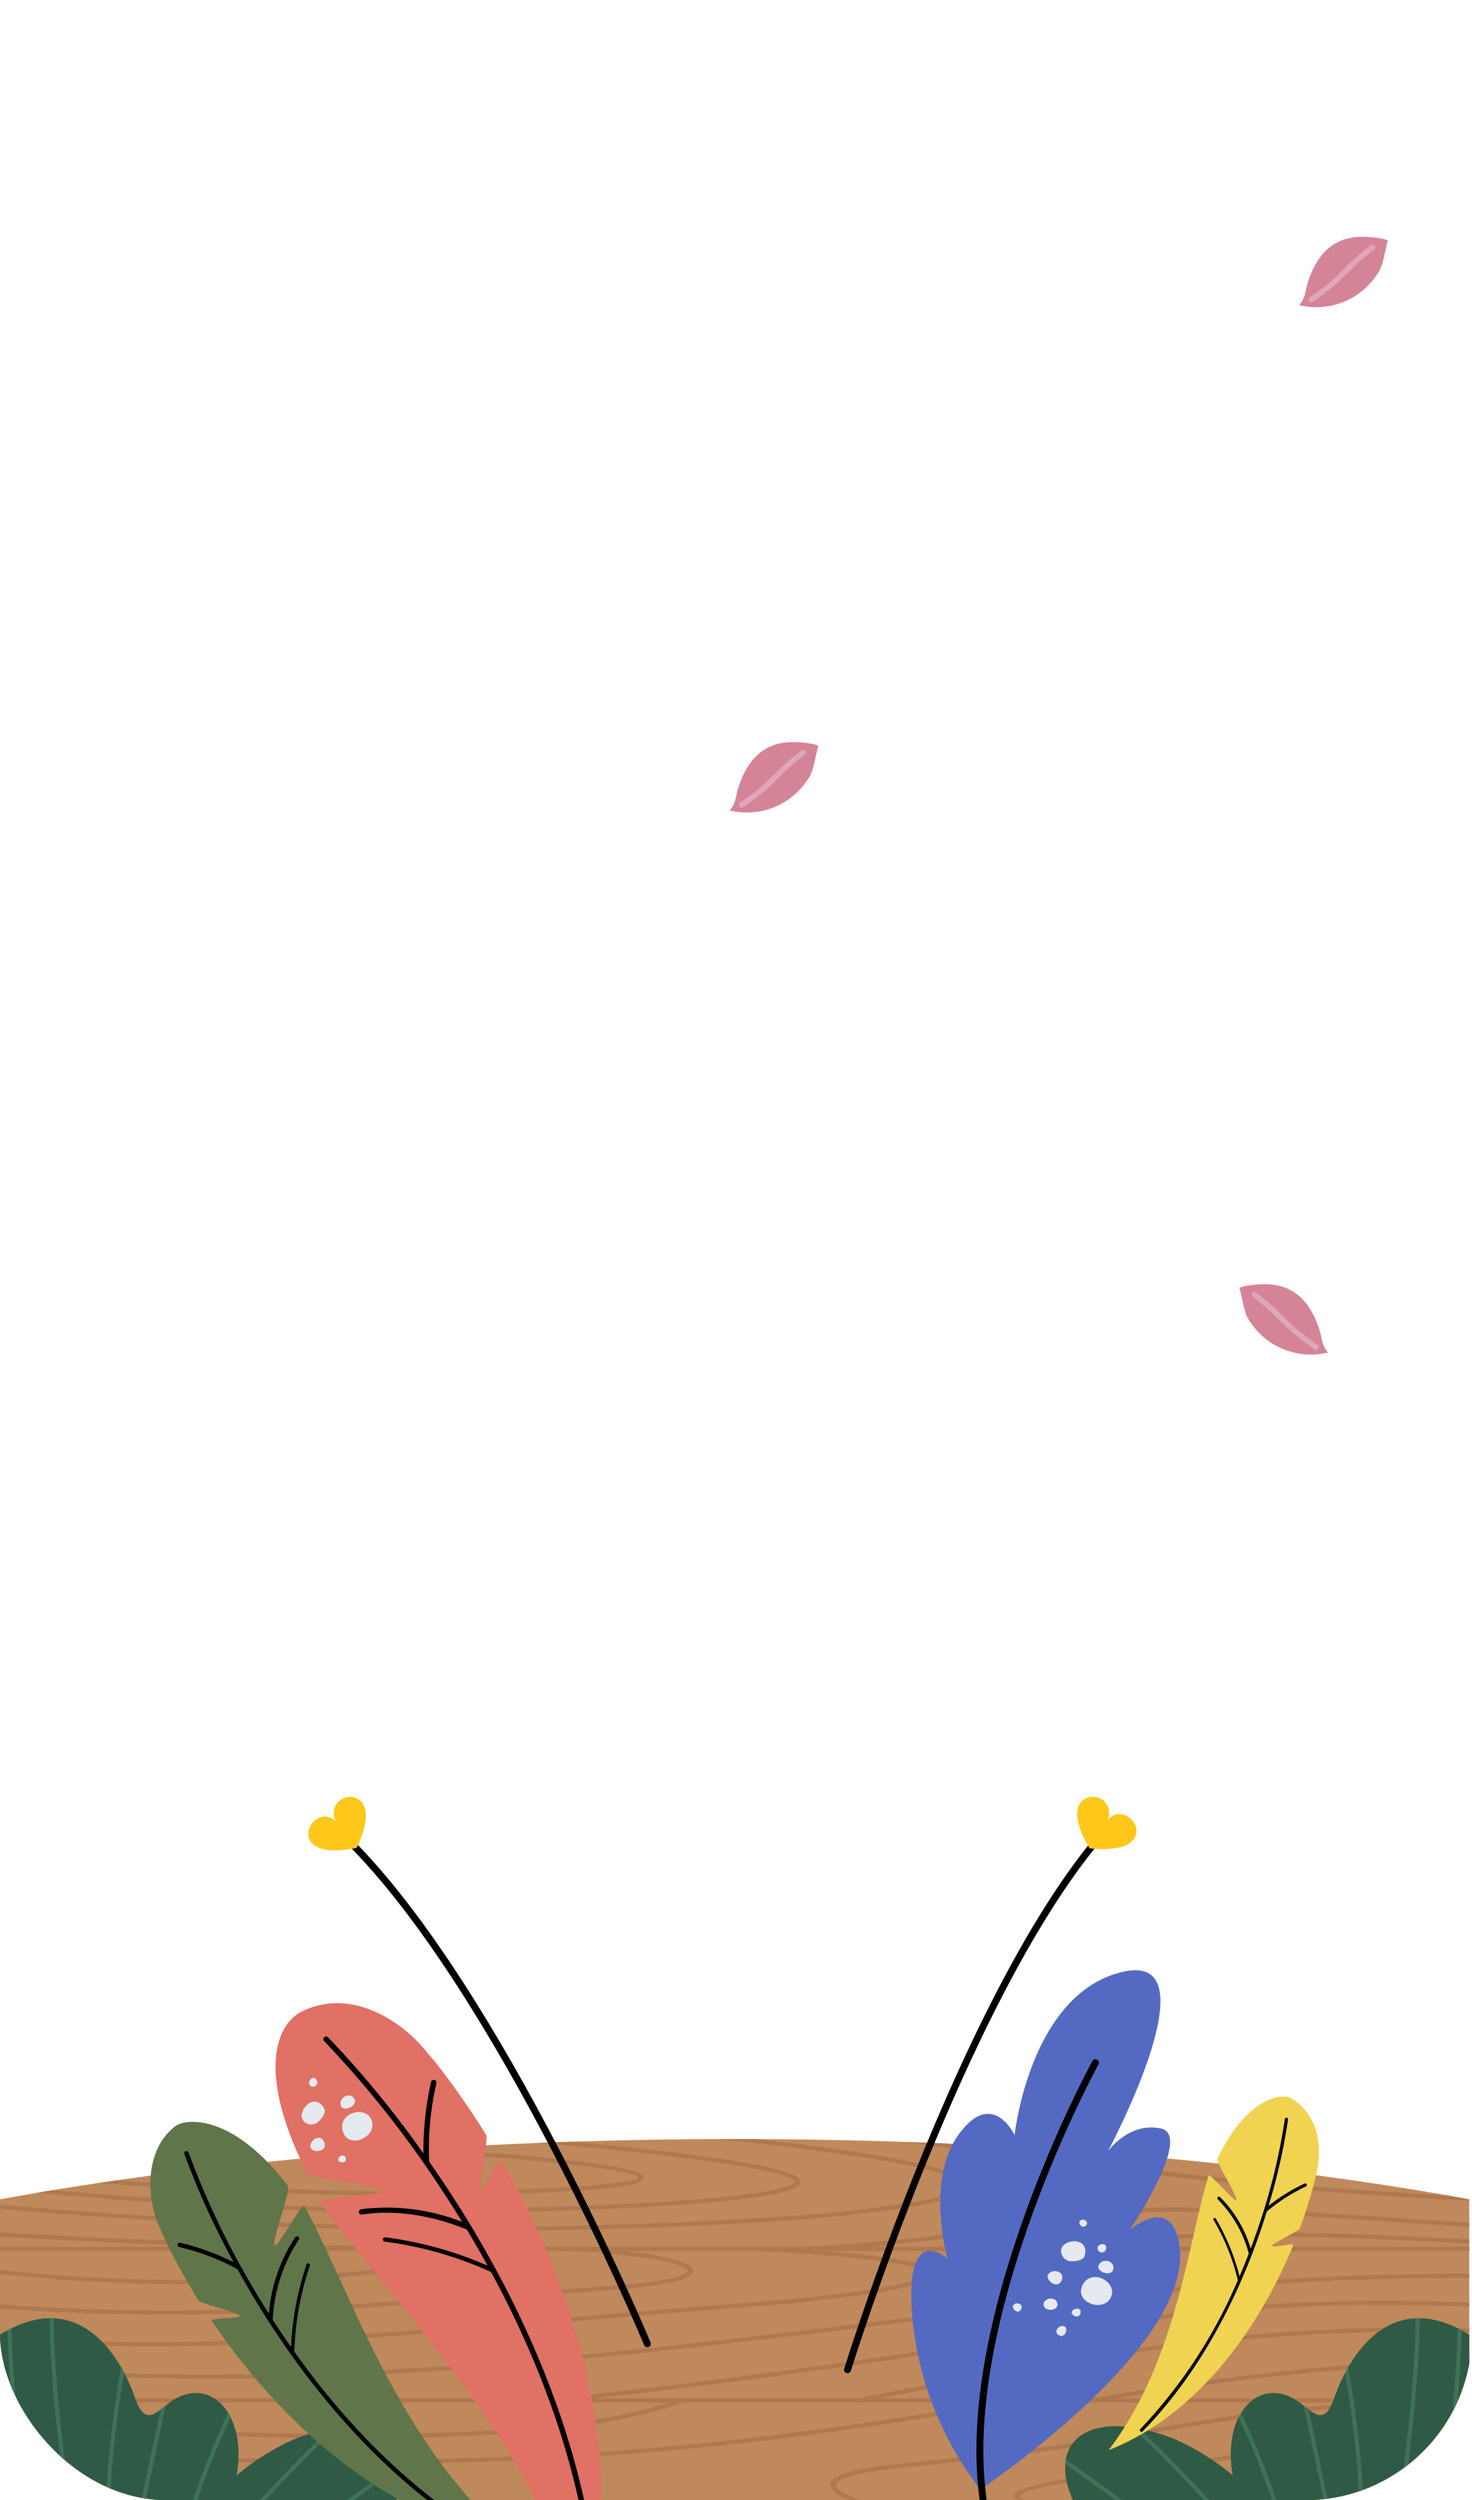 <svg xmlns="http://www.w3.org/2000/svg" xmlns:xlink="http://www.w3.org/1999/xlink" width="212" height="360" viewBox="0 0 212 360">
  <defs>
    <clipPath id="clip-path">
      <rect id="Rectangle_3927" data-name="Rectangle 3927" width="212" height="360" rx="24" transform="translate(430 3343)" fill="#fceaea"/>
    </clipPath>
    <clipPath id="clip-path-2">
      <rect id="Rectangle_3925" data-name="Rectangle 3925" width="211.611" height="53.918" fill="none"/>
    </clipPath>
    <clipPath id="clip-path-3">
      <rect id="Rectangle_3928" data-name="Rectangle 3928" width="340.855" height="297.907" transform="translate(79 -29)" fill="none"/>
    </clipPath>
    <clipPath id="clip-path-4">
      <rect id="Rectangle_3943" data-name="Rectangle 3943" width="168.292" height="118.82" fill="none"/>
    </clipPath>
  </defs>
  <g id="Mask_Group_51" data-name="Mask Group 51" transform="translate(-430 -3343)" clip-path="url(#clip-path)">
    <g id="Group_5171" data-name="Group 5171" transform="translate(430 3651)">
      <g id="Group_5170" data-name="Group 5170" clip-path="url(#clip-path-2)">
        <path id="Path_15925" data-name="Path 15925" d="M105.806,0c39.538,0,76.093,3.224,105.8,8.685V53.918H0V8.685C29.712,3.224,66.268,0,105.806,0" transform="translate(-0.001)" fill="#bf895c" fill-rule="evenodd"/>
        <path id="Path_15926" data-name="Path 15926" d="M0,9.445c4.825.435,9.955.841,15.307,1.206,6.477.442,13.326.832,20.419,1.158,6.952.32,14.113.577,21.361.763,6.552.168,15.463.144,25-.072,8.851-.2,18.258-.568,26.838-1.1A220.791,220.791,0,0,0,131.881,9.05a27.892,27.892,0,0,0,5.1-1.3c1.008-.408,1.511-.812,1.406-1.207a.6.6,0,0,0-.085-.178c-.722-1.082-4.987-2.2-11.28-3.284-6.4-1.1-14.838-2.147-23.791-3.079q1.284,0,2.572-.005,1.521,0,3.037.007c6.9.776,13.273,1.615,18.359,2.493,6.516,1.124,10.97,2.337,11.813,3.6a1.122,1.122,0,0,1,.153.33c.185.693-.465,1.309-1.807,1.852a28.874,28.874,0,0,1-5.3,1.351,221.491,221.491,0,0,1-23.071,2.361c-8.563.535-17.988.9-26.881,1.1-9.556.217-18.483.24-25.049.072-7.282-.187-14.45-.444-21.383-.763-7.075-.325-13.933-.715-20.444-1.16C9.874,10.88,4.769,10.478,0,10.049Z" fill="#af784e" fill-rule="evenodd"/>
        <path id="Path_15927" data-name="Path 15927" d="M14.889,7.879q2.258.206,4.626.4c6.227.518,12.963.986,19.756,1.365,6.447.359,12.932.637,19.067.8,5.963.157,13.074.164,20.351.039,7.262-.125,14.7-.383,21.342-.757,7.168-.4,13.343-.954,17.3-1.625a20.793,20.793,0,0,0,3.481-.821c.63-.234.948-.444.9-.624a.241.241,0,0,0-.03-.064c-.444-.68-3.431-1.437-7.946-2.2-5.4-.915-12.9-1.8-20.863-2.571-2.68-.259-5.423-.505-8.166-.734q2.424-.1,4.869-.178,1.709.156,3.4.319C100.97,2,108.5,2.886,113.914,3.8c4.743.8,7.921,1.661,8.484,2.524a.711.711,0,0,1,.1.215c.124.485-.35.909-1.332,1.274a21.752,21.752,0,0,1-3.659.867c-4,.679-10.217,1.233-17.416,1.639-6.627.374-14.084.632-21.385.757s-14.418.119-20.392-.039c-6.176-.162-12.669-.44-19.1-.8-6.8-.379-13.547-.848-19.787-1.367-2.361-.2-4.654-.4-6.855-.611q1.152-.2,2.317-.388" transform="translate(-7.251 -0.523)" fill="#af784e" fill-rule="evenodd"/>
        <path id="Path_15928" data-name="Path 15928" d="M33.227,8.211q1.342-.2,2.7-.4c9.723.7,22.981,1.257,32.235,1.5,7.284.193,23.3.08,33.673-.584,2.839-.181,5.249-.4,6.931-.67,1.481-.234,2.341-.452,2.324-.636h0c-.391-.752-6.223-1.569-13.619-2.294-6.746-.662-14.754-1.22-21.192-1.582q2.344-.166,4.713-.317c5.415.346,11.374.794,16.581,1.305,7.659.752,13.739,1.673,14.257,2.67a.48.48,0,0,1,.053.167c.062.552-1.035.968-2.955,1.273-1.723.273-4.164.5-7.028.682-10.4.665-26.455.779-33.767.584C58.007,9.647,43.087,9,33.227,8.211" transform="translate(-19.165 -1.865)" fill="#af784e" fill-rule="evenodd"/>
        <path id="Path_15929" data-name="Path 15929" d="M313.786,1.22l2.96.4c7.669,1.025,15.45,2.065,23.374,3.051q8,.993,16.391,1.825T373.7,7.941q5.867.411,11.929.722,1.631.286,3.237.581V9.42q-7.759-.354-15.238-.883-8.808-.618-17.219-1.452T339.992,5.257c-8.054-1-15.773-2.033-23.383-3.05q-4.669-.624-9.292-1.237,3.252.11,6.468.25" transform="translate(-177.254 -0.559)" fill="#af784e" fill-rule="evenodd"/>
        <path id="Path_15930" data-name="Path 15930" d="M272.5,29.548a.377.377,0,0,1-.425-.278c-.015-.165.15-.309.369-.32a258.172,258.172,0,0,0,32.507-3.613,111.02,111.02,0,0,1,24.356-2.026c9.71.213,17.6.738,26.152,1.308,4.115.273,8.385.558,13.078.822v.6c-4.724-.266-9.014-.552-13.147-.827-8.568-.571-16.465-1.1-26.105-1.307a110.19,110.19,0,0,0-24.163,2.012A259.029,259.029,0,0,1,272.5,29.548" transform="translate(-156.926 -13.424)" fill="#af784e" fill-rule="evenodd"/>
        <path id="Path_15931" data-name="Path 15931" d="M365.987,34.43a.414.414,0,0,1-.476-.225c-.049-.162.085-.322.3-.359,4.438-.765,8.664-1.3,13.2-1.644s9.357-.477,15.014-.446,12.189.238,20.135.594c2.6.116,5.35.249,8.268.4v.6c-2.941-.148-5.707-.281-8.315-.4-7.949-.356-14.468-.562-20.091-.594s-10.431.107-14.933.445-8.688.871-13.1,1.632" transform="translate(-210.813 -18.313)" fill="#af784e" fill-rule="evenodd"/>
        <path id="Path_15932" data-name="Path 15932" d="M0,31.76c5.277.314,10.989.617,17.078.89,8.222.367,17.157.681,26.636.894,8.389.188,17.244.3,26.461.3.22,0,.4.135.4.3s-.179.3-.4.3c-9.158,0-18.027-.111-26.483-.3-9.514-.214-18.454-.527-26.661-.894-6.1-.273-11.789-.574-17.032-.885Z" transform="translate(0 -18.318)" fill="#af784e" fill-rule="evenodd"/>
        <path id="Path_15933" data-name="Path 15933" d="M0,59.355q1.284.088,2.614.168c9.53.579,20.451.949,33.005.8s26.763-.81,42.875-2.3c18.807-1.739,35.9-3.827,51.824-5.771,11.418-1.395,22.236-2.716,32.636-3.782,12.171-1.247,24.22-2.171,37.1-2.489,3.773-.093,7.617-.134,11.556-.117v.6c-3.93-.017-7.767.024-11.531.117-12.846.318-24.871,1.24-37.02,2.484-10.4,1.066-21.209,2.386-32.618,3.779-15.958,1.949-33.087,4.041-51.851,5.777-16.123,1.491-30.363,2.155-42.962,2.3s-23.541-.223-33.077-.8q-1.3-.079-2.552-.164Z" transform="translate(0 -26.452)" fill="#af784e" fill-rule="evenodd"/>
        <path id="Path_15934" data-name="Path 15934" d="M188.906,69.668a.394.394,0,0,1-.449-.255c-.031-.164.12-.316.337-.339,15.967-1.756,28.822-3.4,39.588-4.917s19.457-2.891,27.088-4.1c7.449-1.185,13.942-2.21,20.459-3.028s13.055-1.425,20.579-1.772c7.34-.34,15.312-.321,23.8.011v.6c-8.473-.332-16.43-.351-23.752-.013-7.495.346-14,.952-20.5,1.766s-12.983,1.839-20.425,3.023c-7.622,1.212-16.311,2.59-27.107,4.107s-23.659,3.167-39.619,4.922" transform="translate(-108.695 -31.727)" fill="#af784e" fill-rule="evenodd"/>
        <path id="Path_15935" data-name="Path 15935" d="M291.86,74.925a.423.423,0,0,1-.487-.212c-.056-.16.069-.324.282-.367,11.783-2.39,22.248-4.415,32.106-6.019s19.1-2.783,28.451-3.481a268.466,268.466,0,0,1,27.449-.6v.6a267.689,267.689,0,0,0-27.371.6c-9.307.695-18.527,1.872-28.363,3.472s-20.29,3.624-32.066,6.011" transform="translate(-168.05 -36.991)" fill="#af784e" fill-rule="evenodd"/>
        <path id="Path_15936" data-name="Path 15936" d="M371.26,81.059a.417.417,0,0,1-.48-.221c-.052-.16.08-.322.292-.361.1-.017,28.3-5.239,54.389-5.711v.6c-25.985.47-54.107,5.676-54.2,5.693" transform="translate(-213.852 -43.124)" fill="#af784e" fill-rule="evenodd"/>
        <path id="Path_15937" data-name="Path 15937" d="M0,49.685q1.216.089,2.436.165a334.492,334.492,0,0,0,33.531.247c15.226-.571,30.538-1.9,46.309-3.26,7.615-.658,15.338-1.326,23.286-1.929,11.879-.9,21.233-2.042,25.586-3.227,1.441-.392,2.284-.761,2.423-1.094.107-.255-.389-.554-1.576-.9-3.059-.886-10.158-1.719-22.446-2.409-.219-.012-.383-.156-.367-.321a.378.378,0,0,1,.426-.277c12.363.695,19.539,1.542,22.671,2.449,1.666.483,2.305,1.035,2.053,1.637-.22.523-1.232,1.018-2.915,1.476-4.416,1.2-13.838,2.356-25.777,3.26-7.847.594-15.614,1.266-23.273,1.929C66.591,48.8,51.277,50.123,36,50.7A335.751,335.751,0,0,1,2.37,50.449Q1.183,50.374,0,50.288Z" transform="translate(0 -21.157)" fill="#af784e" fill-rule="evenodd"/>
        <path id="Path_15938" data-name="Path 15938" d="M0,44.95c7.149.555,15.7.924,25.63.89,9-.031,19.153-.392,30.446-1.246,7.028-.531,13.118-.95,18.3-1.308,16.121-1.11,23.429-1.613,24.642-3.054a.192.192,0,0,0,.041-.07c.037-.138-.164-.322-.6-.541a12.363,12.363,0,0,0-2.627-.835,84.312,84.312,0,0,0-14.842-1.506c-.219-.008-.389-.147-.38-.312a.369.369,0,0,1,.414-.287,85.335,85.335,0,0,1,15.038,1.53,13.242,13.242,0,0,1,2.835.91c.732.368,1.045.763.94,1.159a.705.705,0,0,1-.147.274c-1.421,1.689-8.853,2.2-25.243,3.329-5.154.355-11.206.772-18.3,1.307-11.313.855-21.489,1.217-30.52,1.248C15.7,46.472,7.15,46.105,0,45.552Z" transform="translate(0 -21.158)" fill="#af784e" fill-rule="evenodd"/>
        <path id="Path_15939" data-name="Path 15939" d="M58.393,37.274c-.214-.037-.347-.2-.3-.359a.416.416,0,0,1,.476-.225c.047.008,16.973,2.864-18.438,5A246.984,246.984,0,0,1,0,40.6V40a246.1,246.1,0,0,0,40.069,1.093c30.225-1.824,18.357-3.812,18.324-3.818" transform="translate(0 -21.157)" fill="#af784e" fill-rule="evenodd"/>
        <path id="Path_15940" data-name="Path 15940" d="M370.769,88.242a.369.369,0,0,1,.415.285c.011.165-.159.306-.378.313-8.592.3-15.448.806-21.46,1.444s-11.178,1.41-16.4,2.259c-2.7.438-4.791.835-6.872,1.229-6.114,1.159-12.14,2.3-33.418,4.476-4.719.482-7.5,1.1-8.694,1.8-.809.475-.708,1.013.137,1.584a21.645,21.645,0,0,0,5.752,2.166c1.267.341,2.69.681,4.248,1.016h-2.747c-.617-.15-1.209-.3-1.769-.451a22.312,22.312,0,0,1-6.014-2.286c-1.3-.877-1.417-1.725-.1-2.5,1.3-.762,4.21-1.424,9.077-1.921,21.222-2.17,27.231-3.309,33.33-4.465,2.084-.394,4.178-.792,6.9-1.234,5.237-.85,10.423-1.626,16.46-2.266s12.91-1.143,21.532-1.448" transform="translate(-162.959 -50.896)" fill="#af784e" fill-rule="evenodd"/>
        <path id="Path_15941" data-name="Path 15941" d="M410.718,96.724c-4.113.559-8.374,1.174-13.055,1.851-5.272.762-11.079,1.6-17.954,2.542-3.274.447-5.834.792-8.257,1.118-14.957,2.009-25.169,3.381-25.449,4.592-.141.608,2.8,1.309,9.734,2.221q1.207.159,2.37.307H353.55c-6.007-.881-8.542-1.727-8.332-2.632.377-1.625,10.812-3.026,26.1-5.08,2.811-.378,5.772-.775,8.254-1.115,6.7-.916,12.594-1.768,17.945-2.541,4.737-.684,9.044-1.307,13.2-1.871Z" transform="translate(-199.107 -55.437)" fill="#af784e" fill-rule="evenodd"/>
        <path id="Path_15942" data-name="Path 15942" d="M448.052,106.945l-1.62.22c-7.664,1.051-14.456,1.732-20.022,2.29-5.691.57-10.1,1.012-12.81,1.586-2.054.435-3.063.91-2.828,1.54.193.52,3.774,1.041,9.482,1.543,4.783.421,11,.8,17.968,1.126H427.273c-2.611-.168-5-.345-7.111-.53-6.038-.531-9.861-1.182-10.157-1.977-.389-1.046.827-1.739,3.379-2.279,2.76-.584,7.194-1.028,12.923-1.6,5.561-.557,12.347-1.237,19.985-2.285l1.76-.239Z" transform="translate(-236.441 -61.333)" fill="#af784e" fill-rule="evenodd"/>
        <path id="Path_15943" data-name="Path 15943" d="M0,115.415q4.03.086,7.873.2c15.773.45,29.327,1.193,41.971,2.151,10.275.779,20.017,1.7,29.888,2.725H73.8c-7.9-.789-15.8-1.5-24.036-2.129-12.632-.957-26.171-1.7-41.921-2.149q-3.832-.109-7.845-.2Z" transform="translate(0 -66.569)" fill="#af784e" fill-rule="evenodd"/>
        <path id="Path_15944" data-name="Path 15944" d="M0,124.284c2.678.163,5.306.351,7.906.56,2.836.229,5.65.482,8.467.758H9.784q-.98-.083-1.962-.162c-2.574-.207-5.174-.393-7.822-.555Z" transform="translate(0 -71.684)" fill="#af784e" fill-rule="evenodd"/>
        <path id="Path_15945" data-name="Path 15945" d="M0,95.628c6.522.292,12.677.543,18.529.749,17.311.608,32.015.822,45.839.529,13.732-.29,26.346-1.087,39.487-2.494s26.8-3.427,42.637-6.163a.415.415,0,0,1,.476.225c.049.162-.085.322-.3.359-15.855,2.741-29.54,4.763-42.7,6.174s-25.805,2.208-39.577,2.5c-13.85.293-28.57.08-45.9-.529C12.646,96.77,6.5,96.519,0,96.229Z" transform="translate(0 -50.896)" fill="#af784e" fill-rule="evenodd"/>
        <path id="Path_15946" data-name="Path 15946" d="M0,91.437c12.665.8,25.477,1.468,37.746,1.77,12.793.315,24.822.236,35.169-.5,10.318-.736,18.955-2.125,25-4.433a.466.466,0,0,1,.534.133c.1.148.02.328-.176.4C92.135,91.151,83.4,92.559,72.99,93.3c-10.382.74-22.445.819-35.269.5C25.456,93.5,12.653,92.835,0,92.037Z" transform="translate(0 -50.895)" fill="#af784e" fill-rule="evenodd"/>
        <rect id="Rectangle_3923" data-name="Rectangle 3923" width="211.611" height="0.601" transform="translate(0 15.524)" fill="#af784e"/>
        <rect id="Rectangle_3924" data-name="Rectangle 3924" width="211.611" height="0.601" transform="translate(0 37.345)" fill="#af784e"/>
        <path id="Path_15947" data-name="Path 15947" d="M0,63.328c11.047-6.782,17.155,2.536,19.449,9.113,1.576,4.518,3.212,1.755,5.565.281,5.251-3.289,10.6,1.924,9.076,10.85a34.953,34.953,0,0,1,8.1-5.1c12.865-5.178,19.787.445,13.911,10.612H0Z" transform="translate(0 -35.163)" fill="#2f5a45" fill-rule="evenodd"/>
        <path id="Path_15948" data-name="Path 15948" d="M3.163,62.407A153.908,153.908,0,0,0,6.169,89.085H5.562A154.548,154.548,0,0,1,2.577,62.707q.3-.157.586-.3m8.023,26.678c-.495-3.584-1.01-7.665-1.447-11.735A164,164,0,0,1,8.627,60.972c.2,0,.4,0,.6.008-.011,4.329.465,10.309,1.11,16.307.441,4.1.959,8.206,1.453,11.8Zm8.2-20.219a146.606,146.606,0,0,0-2.148,20.219h-.593a150.106,150.106,0,0,1,2.279-21.057q.241.416.462.838m2.039,20.219c.412-1.869.9-4.165,1.418-6.629.57-2.694,1.181-5.586,1.79-8.344.235-.177.477-.37.727-.566-.648,2.955-1.315,6.111-1.933,9.032-.509,2.408-.985,4.657-1.392,6.507Zm13.281-13.83a119.723,119.723,0,0,0-5.461,13.83h-.623a121.219,121.219,0,0,1,5.725-14.477q.19.309.358.646m2.378,13.83.014-.015c3.61-3.86,7.979-8.531,11.978-12.224q.528-.1,1.034-.169c-3.986,3.633-8.478,8.416-12.212,12.408Zm22.6-7.151a6.4,6.4,0,0,0-.087-.671l-3.977,2.874c-2.285,1.651-4.636,3.35-6.842,4.948h1.014c2.009-1.455,4.119-2.979,6.175-4.465l3.716-2.686" transform="translate(-1.486 -35.167)" fill="#40725a" fill-rule="evenodd"/>
        <path id="Path_15949" data-name="Path 15949" d="M420.658,63.328c-11.047-6.782-17.155,2.536-19.449,9.113-1.576,4.518-3.211,1.755-5.565.281-5.251-3.289-10.6,1.924-9.076,10.85a34.956,34.956,0,0,0-8.1-5.1c-12.866-5.178-19.787.445-13.911,10.612h56.1Z" transform="translate(-209.047 -35.163)" fill="#2f5a45" fill-rule="evenodd"/>
        <path id="Path_15950" data-name="Path 15950" d="M419.014,62.407a153.9,153.9,0,0,1-3.007,26.678h.607A154.588,154.588,0,0,0,419.6,62.707q-.3-.157-.586-.3m-8.023,26.678c.494-3.584,1.01-7.665,1.447-11.735.646-6.017,1.124-12.019,1.112-16.378-.2,0-.4,0-.6.008.011,4.329-.465,10.309-1.11,16.307-.44,4.1-.958,8.206-1.453,11.8Zm-8.2-20.219a146.671,146.671,0,0,1,2.148,20.219h.593a150.1,150.1,0,0,0-2.279-21.057q-.24.416-.462.838m-2.039,20.219c-.412-1.869-.9-4.165-1.419-6.629-.57-2.694-1.181-5.586-1.789-8.344-.235-.177-.477-.37-.727-.566.648,2.955,1.316,6.111,1.933,9.032.509,2.408.984,4.657,1.392,6.507Zm-13.281-13.83a119.728,119.728,0,0,1,5.461,13.83h.623a121.3,121.3,0,0,0-5.726-14.477q-.189.309-.358.646m-2.378,13.83-.014-.015c-3.61-3.86-7.979-8.531-11.978-12.224q-.528-.1-1.034-.169c3.986,3.633,8.478,8.416,12.212,12.408Zm-22.6-7.151a6.4,6.4,0,0,1,.087-.671l3.977,2.874c2.285,1.651,4.636,3.35,6.843,4.948h-1.015c-2.009-1.455-4.119-2.979-6.176-4.465L362.5,81.935" transform="translate(-209.08 -35.167)" fill="#40725a" fill-rule="evenodd"/>
      </g>
    </g>
    <g id="Group_5173" data-name="Group 5173" transform="translate(287.014 3362.092)">
      <g id="Group_5172" data-name="Group 5172" transform="translate(2 15)" clip-path="url(#clip-path-3)">
        <path id="Path_15951" data-name="Path 15951" d="M396.447,6.674C398.56-.1,403.019-.165,405.661.061c1.159.1,2.395.34,2.333.543-.351,1.145-.652,3.371-1.2,4.284a10.49,10.49,0,0,1-11.561,4.956c.95-1.117.843-1.987,1.213-3.169" transform="translate(-67.142 0)" fill="#d58497" fill-rule="evenodd"/>
        <path id="Path_15952" data-name="Path 15952" d="M405.827,1.458a.39.39,0,0,1,.47.623,40.857,40.857,0,0,0-3.788,3.335,31.481,31.481,0,0,1-5.06,4.191.39.39,0,0,1-.418-.659,30.841,30.841,0,0,0,4.937-4.094,42.079,42.079,0,0,1,3.858-3.4" transform="translate(-67.416 -0.234)" fill="#dfa6ba" fill-rule="evenodd"/>
        <path id="Path_15953" data-name="Path 15953" d="M396.425,188.353c-2.114-6.775-6.572-6.838-9.214-6.613-1.159.1-2.395.34-2.333.542.35,1.146.652,3.371,1.2,4.285a10.49,10.49,0,0,0,11.561,4.956c-.95-1.117-.843-1.987-1.213-3.17" transform="translate(-65.382 -30.864)" fill="#d58497" fill-rule="evenodd"/>
        <path id="Path_15954" data-name="Path 15954" d="M387.222,183.76a.389.389,0,1,1,.469-.622,41.846,41.846,0,0,1,3.859,3.4,30.918,30.918,0,0,0,4.936,4.094.39.39,0,1,1-.418.659,31.625,31.625,0,0,1-5.059-4.191,41.18,41.18,0,0,0-3.787-3.336" transform="translate(-65.754 -31.098)" fill="#dfa6ba" fill-rule="evenodd"/>
        <path id="Path_15959" data-name="Path 15959" d="M297.638,94.326c2.114-6.776,6.572-6.839,9.214-6.614,1.159.1,2.395.34,2.333.542-.35,1.146-.652,3.372-1.2,4.285A10.49,10.49,0,0,1,296.425,97.5c.95-1.117.843-1.986,1.213-3.169" transform="translate(-50.356 -14.89)" fill="#d58497" fill-rule="evenodd"/>
        <path id="Path_15960" data-name="Path 15960" d="M307.018,89.111a.39.39,0,0,1,.47.623,41.078,41.078,0,0,0-3.788,3.335,31.443,31.443,0,0,1-5.06,4.19.39.39,0,1,1-.418-.658,30.9,30.9,0,0,0,4.938-4.094,41.823,41.823,0,0,1,3.858-3.4" transform="translate(-50.631 -15.125)" fill="#dfa6ba" fill-rule="evenodd"/>
      </g>
    </g>
    <g id="Group_5182" data-name="Group 5182" transform="translate(451.66 3601.717)">
      <g id="Group_5181" data-name="Group 5181" clip-path="url(#clip-path-4)">
        <path id="Path_15984" data-name="Path 15984" d="M839.368,313.409c12.4-4.866,21.453-17.015,26.57-29.48.189-.459-3.221.487-3.043.027.136-.351,3.861-2.108,3.991-2.458a69.9,69.9,0,0,0,2.163-6.942c.086-.338.425-1.84.475-2.25.694-5.676-1.878-8.39-3.984-9.6-1.2-.686-6.306-.107-10.513,8.734-.216.553,2.914,5.386,2.716,5.98-.133.4-3.871-3.954-4-3.537-3.1,10.257-4.617,26.6-14.377,39.523" transform="translate(-701.346 -219.338)" fill="#f1d352"/>
        <path id="Path_15985" data-name="Path 15985" d="M887.536,281.31a.23.23,0,1,1,.456.056,84.445,84.445,0,0,1-2.815,12.431,26.455,26.455,0,0,1,5.011-3.128l.132-.065a.227.227,0,0,1,.107-.044.233.233,0,0,1,.252.162c.058.19-.08.258-.289.36a24.791,24.791,0,0,0-5.459,3.522q-.367,1.19-.789,2.443c-.39,1.156-.831,2.384-1.323,3.664a.227.227,0,0,1-.064.167c-3,7.752-7.928,17.433-15.706,25.379a.229.229,0,0,1-.325,0,.236.236,0,0,1-.039-.051.23.23,0,0,1,.036-.274,72.188,72.188,0,0,0,14.042-21.431,31.339,31.339,0,0,0-3.495-8.688.183.183,0,1,1,.309-.2,31.762,31.762,0,0,1,3.429,8.326c.483-1.121.928-2.214,1.336-3.272a17.294,17.294,0,0,0-4.452-7.8.236.236,0,0,1-.043-.055.23.23,0,0,1,.356-.282,17.474,17.474,0,0,1,4.411,7.419c.4-1.059.762-2.079,1.089-3.048a88.153,88.153,0,0,0,3.832-15.6" transform="translate(-724.147 -234.884)"/>
        <path id="Path_15986" data-name="Path 15986" d="M676.385,226.665a47.713,47.713,0,0,1-9.767-24.449c-1.321-14.538,5.033-8.783,5.033-8.783s-3.213-11.361,1.662-17.964,8,.174,8,.174,2.177-20.382,15.559-23.508-2.1,25.811-2.1,25.811,3.047-4.28,7.65-3.247-4.529,14.621-4.529,14.621,5.832-5.2,7.117,1.894c2.634,14.538-28.622,35.452-28.622,35.452" transform="translate(-556.852 -126.921)" fill="#546ac2"/>
        <path id="Path_15987" data-name="Path 15987" d="M743.151,232.874s-20.108,36.62-16.116,63.327" transform="translate(-607.047 -194.581)" fill="none" stroke="#000" stroke-linecap="round" stroke-width="1"/>
        <path id="Path_15988" data-name="Path 15988" d="M801,391.444c.479-1.447-.373-2.073-1.155-2.18s-1.994.269-2.169,1.122a1.472,1.472,0,0,0,1.545,1.734c1.1.016,1.692-.41,1.78-.676" transform="translate(-666.486 -325.24)" fill="#e5eaf0"/>
        <path id="Path_15989" data-name="Path 15989" d="M815.219,421.87c1.191-2.743,5.21-.625,4.146,1.614s-5.187.786-4.146-1.614" transform="translate(-681.029 -351.415)" fill="#e5eaf0"/>
        <path id="Path_15990" data-name="Path 15990" d="M830.278,407.046c.421-1.108,2.33-.766,2.132.482s-2.49.46-2.132-.482" transform="translate(-693.72 -339.554)" fill="#e5eaf0"/>
        <path id="Path_15991" data-name="Path 15991" d="M829.541,392.3c.071-.655,1.416-.81,1.233.108a.619.619,0,0,1-1.233-.108" transform="translate(-693.132 -327.343)" fill="#e5eaf0"/>
        <path id="Path_15992" data-name="Path 15992" d="M785.929,415.854c.56-.881,2.512-.475,1.92.887s-2.428-.088-1.92-.887" transform="translate(-656.622 -347.083)" fill="#e5eaf0"/>
        <path id="Path_15993" data-name="Path 15993" d="M782.281,440.234c0-.995,1.842-1.224,2-.1s-2,1.188-2,.1" transform="translate(-653.646 -367.135)" fill="#e5eaf0"/>
        <path id="Path_15994" data-name="Path 15994" d="M793.69,463.766c.467-.643,1.543-.525,1.2.521s-1.807.316-1.2-.521" transform="translate(-663.057 -387.176)" fill="#e5eaf0"/>
        <path id="Path_15995" data-name="Path 15995" d="M806.952,448.563c.357-.485,1.468-.561,1.193.362s-1.54.11-1.193-.362" transform="translate(-674.211 -374.509)" fill="#e5eaf0"/>
        <path id="Path_15996" data-name="Path 15996" d="M755.556,443.81c.493-.483,1.545-.017,1.026.729s-1.438-.327-1.026-.729" transform="translate(-631.23 -370.667)" fill="#e5eaf0"/>
        <path id="Path_15997" data-name="Path 15997" d="M813.708,370.464c.407-.4,1.339.075.877.672s-1.268-.288-.877-.672" transform="translate(-679.819 -309.423)" fill="#e5eaf0"/>
        <path id="Path_15998" data-name="Path 15998" d="M51.874,344.857C34.221,341.85,19,328.333,8.86,313.32c-.374-.553,4.372-.241,4.013-.8-.274-.425-5.657-1.717-5.923-2.143a93.949,93.949,0,0,1-4.742-8.549C2,301.409,1.167,299.516.968,299c-1.42-3.707-1.814-10.32,2.623-13.73,1.472-1.132,8.269-1.871,16.22,8.619.435.668-2.365,7.892-1.943,8.62.284.49,4.015-6.269,4.3-5.754,6.882,12.657,13.338,33.764,29.71,48.1" transform="translate(0 -237.84)" fill="#60754a"/>
        <path id="Path_15999" data-name="Path 15999" d="M25.366,310.481a.309.309,0,1,0-.585.2,113.538,113.538,0,0,0,7.1,15.6,35.53,35.53,0,0,0-7.449-2.745l-.192-.049a.306.306,0,0,0-.152-.028.313.313,0,0,0-.288.282c-.024.267.176.318.478.395a33.283,33.283,0,0,1,8.146,3.141q.808,1.466,1.706,3c.829,1.415,1.745,2.911,2.741,4.462a.3.3,0,0,0,.13.2c6.061,9.387,15.193,20.784,27.6,29.115a.309.309,0,0,0,.344-.514c-10.369-6.964-18.441-16.092-24.33-24.371a42.207,42.207,0,0,1,2.227-12.4.246.246,0,1,0-.46-.176,42.772,42.772,0,0,0-2.239,11.9c-.942-1.343-1.826-2.661-2.652-3.942a23.289,23.289,0,0,1,3.731-11.487.309.309,0,1,0-.5-.358,23.53,23.53,0,0,0-3.78,10.98c-.814-1.285-1.57-2.529-2.266-3.715a118.509,118.509,0,0,1-9.3-19.495" transform="translate(-19.883 -259.252)"/>
        <path id="Path_16000" data-name="Path 16000" d="M154.011,269.831c6.417-21.682-.43-46.459-11.8-66.3-.419-.731-2.707,4.821-3.138,4.1-.329-.547,1.2-7.367.867-7.906a118.592,118.592,0,0,0-7.05-10.132c-.363-.467-2.044-2.467-2.521-2.982-3.411-3.672-10.212-8.05-17.021-4.669-3.414,1.7-6.723,8.331.741,23.181.515.865,10.26,1.712,10.851,2.6.4.594-9.339,1.062-8.912,1.666,10.516,14.844,30.845,33.909,37.986,60.446" transform="translate(-91.562 -151.011)" fill="#e17065"/>
        <path id="Path_16001" data-name="Path 16001" d="M151.69,210.635a.39.39,0,1,1,.551-.552A143.35,143.35,0,0,1,165.97,226.81a44.85,44.85,0,0,1,1.035-9.971c.024-.114.041-.2.051-.245a.388.388,0,0,1,.053-.188.4.4,0,0,1,.48-.169c.315.121.262.376.181.762a42.016,42.016,0,0,0-.973,10.981q1.212,1.732,2.452,3.6c1.142,1.727,2.329,3.6,3.531,5.59a.385.385,0,0,1,.157.26c7.266,12.094,15.1,28.787,17.639,47.483a.389.389,0,0,1-.334.438.385.385,0,0,1-.109,0,.391.391,0,0,1-.331-.334c-2.122-15.628-7.975-29.858-14.082-41.14a53.281,53.281,0,0,0-15.293-4.377.311.311,0,1,1,.056-.62,54,54,0,0,1,14.739,4.088c-1-1.815-2-3.55-2.992-5.2-1.97-.837-8.4-3.235-15.1-2.165a.39.39,0,1,1-.125-.77,29.71,29.71,0,0,1,14.548,1.826c-1-1.638-1.992-3.187-2.95-4.636a149.632,149.632,0,0,0-16.918-21.393" transform="translate(-126.65 -175.443)"/>
        <path id="Path_16002" data-name="Path 16002" d="M135.733,268.089c-.647-1.38-1.7-1.249-2.337-.791s-1.264,1.565-.805,2.306a1.472,1.472,0,0,0,2.314.2c.807-.742.948-1.46.829-1.714" transform="translate(-110.655 -223.08)" fill="#e5eaf0"/>
        <path id="Path_16003" data-name="Path 16003" d="M168.058,279c-1.02-2.811,3.356-4.034,4.121-1.676s-3.229,4.135-4.121,1.676" transform="translate(-140.295 -230.681)" fill="#e5eaf0"/>
        <path id="Path_16004" data-name="Path 16004" d="M166.513,263.039c-.455-1.095,1.167-2.157,1.88-1.115s-1.493,2.046-1.88,1.115" transform="translate(-139.066 -218.498)" fill="#e5eaf0"/>
        <path id="Path_16005" data-name="Path 16005" d="M139.034,247.181c-.4-.525.473-1.561.969-.769a.619.619,0,0,1-.969.769" transform="translate(-116.087 -205.653)" fill="#e5eaf0"/>
        <path id="Path_16006" data-name="Path 16006" d="M140.14,299.966c-.2-1.025,1.5-2.071,2-.675s-1.824,1.6-2,.675" transform="translate(-117.083 -249.514)" fill="#e5eaf0"/>
        <path id="Path_16007" data-name="Path 16007" d="M164.551,314.713c.021-.571,1.025-.866,1.1-.114s-1.119.662-1.1.114" transform="translate(-137.493 -262.492)" fill="#e5eaf0"/>
        <path id="Path_16008" data-name="Path 16008" d="M610.606,113.908S626.9,61.185,646.584,37.587" transform="translate(-510.201 -31.406)" fill="none" stroke="#000" stroke-linecap="round" stroke-width="1"/>
        <path id="Path_16009" data-name="Path 16009" d="M816.023,3.485c1.81-2.561,5.307.338,3.919,2.508s-6.433,1.421-6.433,1.421-2.793-4.267-1.4-6.437a2.33,2.33,0,0,1,3.919,2.508" transform="translate(-678.242 0)" fill="#ffc71a"/>
        <path id="Path_16010" data-name="Path 16010" d="M216.247,110.427s-21.255-50.925-43.1-72.535" transform="translate(-144.672 -31.661)" fill="none" stroke="#000" stroke-linecap="round" stroke-width="1"/>
        <path id="Path_16011" data-name="Path 16011" d="M142.338,3.681c-2.047-2.377-5.251.844-3.661,2.871s6.539.8,6.539.8S147.589,2.838,146,.81a2.33,2.33,0,0,0-3.661,2.871" transform="translate(-115.516 0)" fill="#ffc71a"/>
      </g>
    </g>
  </g>
</svg>
